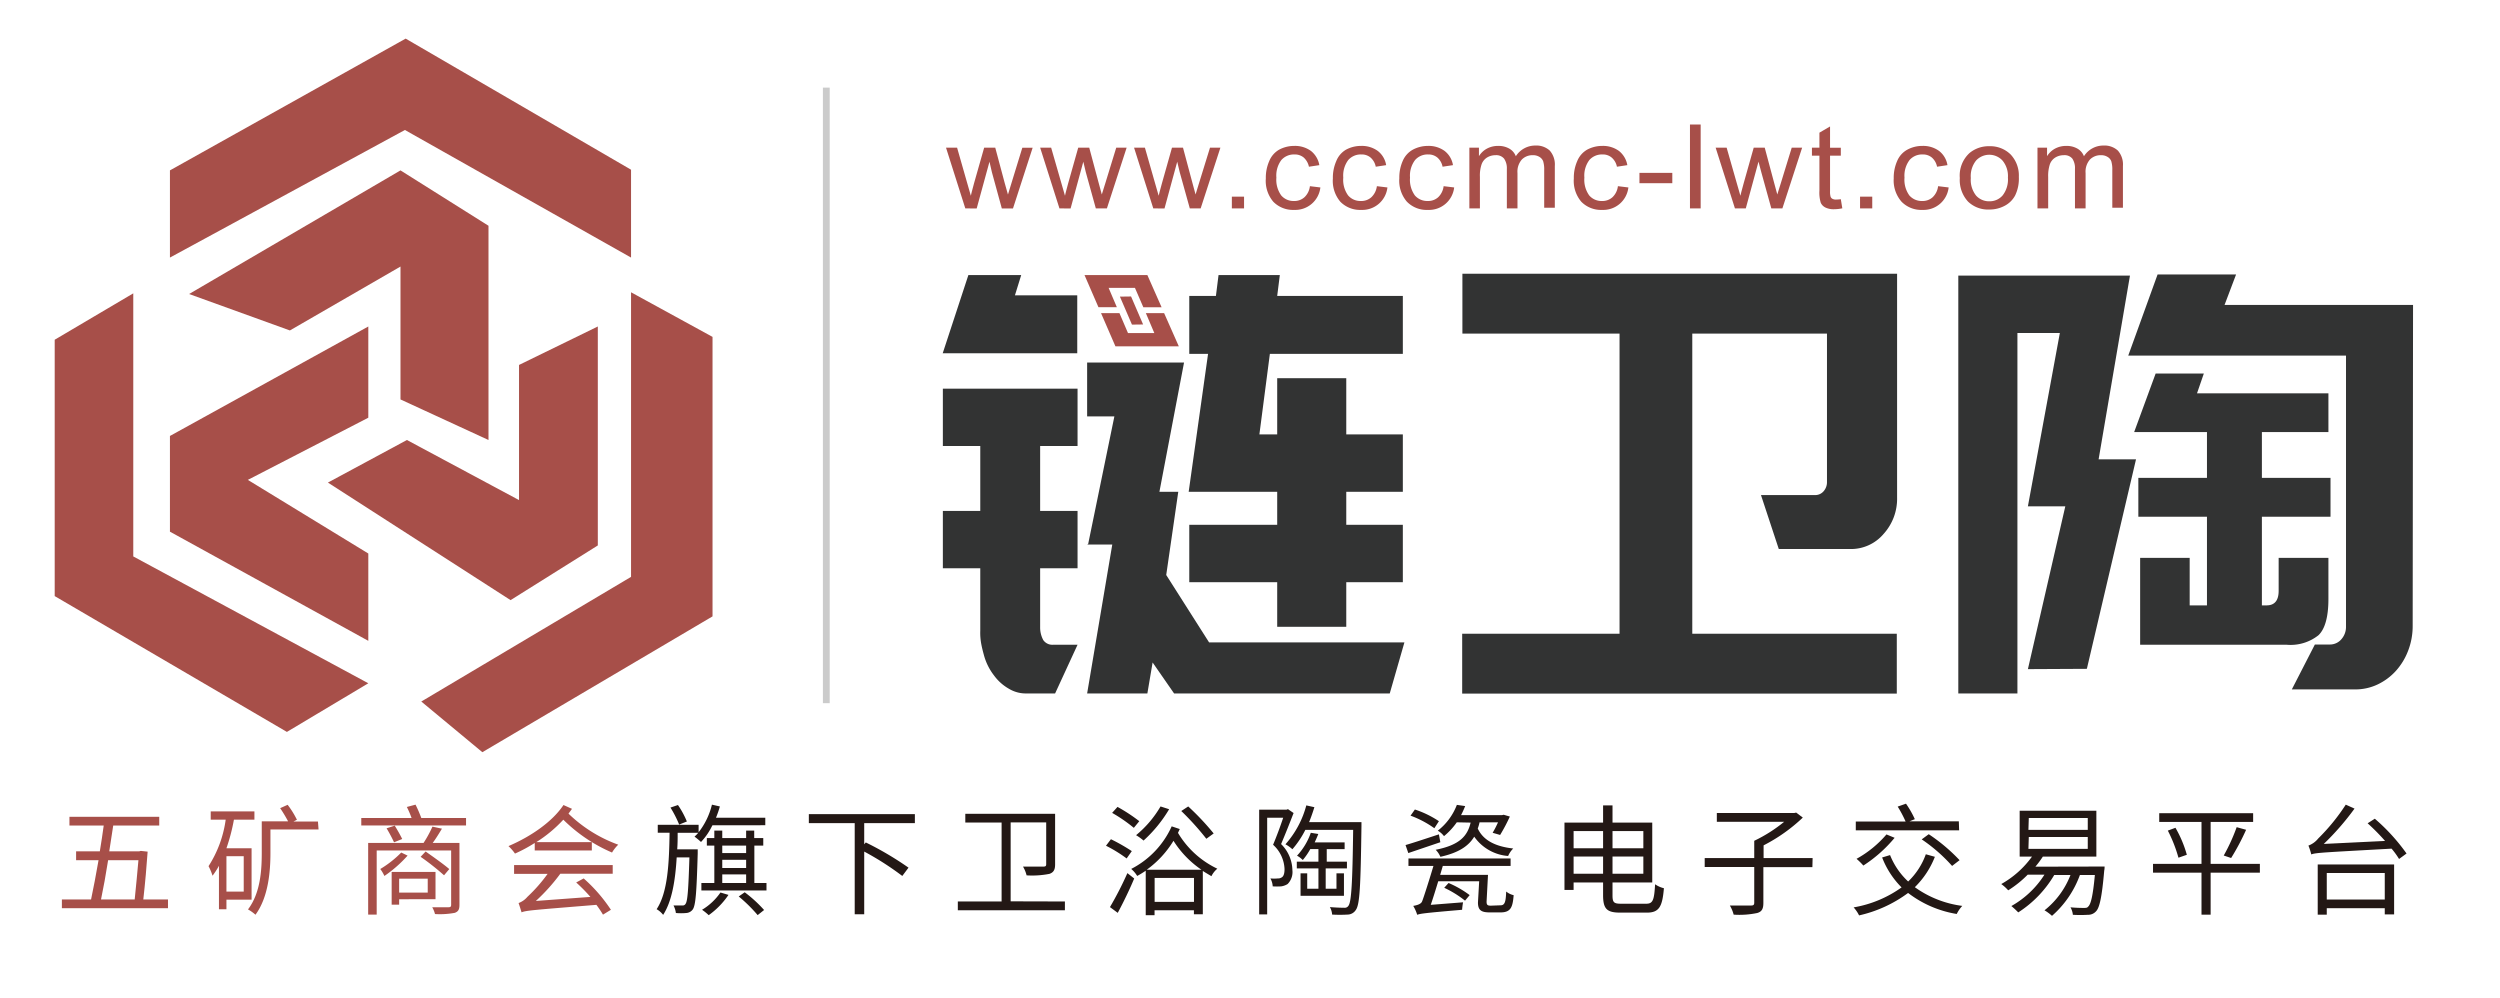 <svg id="图层_1" data-name="图层 1" xmlns="http://www.w3.org/2000/svg" viewBox="0 0 334.09 133.35"><defs><style>.cls-1{fill:#323333;}.cls-2{fill:#a74f49;}.cls-3{fill:#231815;}.cls-4{fill:#cbcbcb;}</style></defs><title>链卫陶</title><polygon class="cls-1" points="125.98 47.21 129.41 36.76 136.47 36.76 135.63 39.47 143.96 39.47 143.96 47.21 125.98 47.21"/><path class="cls-1" d="M131,75.94h-5V68.28h5V59.6h-5V51.94h18V59.6h-5v8.68h5v7.66h-5v7.88a3.56,3.56,0,0,0,.42,1.72,1.47,1.47,0,0,0,1.33.62H144L141,92.67h-3.78a4.39,4.39,0,0,1-2.38-.62,6.33,6.33,0,0,1-2-1.78,7.73,7.73,0,0,1-1.33-2.64c-.14-.51-.27-1-.38-1.58A8.11,8.11,0,0,1,131,84.3Z"/><polygon class="cls-1" points="145.28 92.67 148.64 72.77 145.28 72.77 145.42 72.69 148.92 55.65 145.28 55.65 145.28 48.45 158.23 48.45 154.94 65.72 157.46 65.72 155.85 76.84 161.58 85.85 187.68 85.85 185.72 92.67 156.9 92.67 154.03 88.53 153.33 92.67 145.28 92.67"/><polygon class="cls-1" points="171.03 36.76 170.68 39.55 187.47 39.55 187.47 47.29 169.7 47.29 168.3 58.05 170.68 58.05 170.68 50.54 179.91 50.54 179.91 58.05 187.47 58.05 187.47 65.72 179.91 65.72 179.91 70.13 187.47 70.13 187.47 77.8 179.91 77.8 179.91 83.76 170.68 83.76 170.68 77.8 158.93 77.8 158.93 70.13 170.68 70.13 170.68 65.72 158.85 65.72 161.44 47.29 158.93 47.29 158.93 39.55 162.49 39.55 162.84 36.76 171.03 36.76"/><path class="cls-1" d="M216.43,84.69V44.58h-21v-8h58.09V66.49a7,7,0,0,1-1.82,4.88,5.7,5.7,0,0,1-4.41,2h-9.58l-2.38-7.21h7.21a1.47,1.47,0,0,0,1.15-.5,1.84,1.84,0,0,0,.46-1.28V44.58h-18V84.69h27.33v8H195.4v-8Z"/><path class="cls-1" d="M271,89.42l5-21.76h-5l4.27-23.16H269.6V92.67h-7.9V36.83h22.94l-4.19,24.55h5l-6.57,28Zm51.42-5.81a9.12,9.12,0,0,1-.6,3.33,8.55,8.55,0,0,1-1.64,2.71,7.8,7.8,0,0,1-2.45,1.82,6.94,6.94,0,0,1-3,.66h-8.46l3.08-6h2a2,2,0,0,0,1.53-.69,2.48,2.48,0,0,0,.63-1.71V47.52h-29.1l3.92-10.84h10.49l-1.54,4.07,25.19,0Zm-29.8-9.06V80.9h2.31V69.05h-9.17V63.86h9.17V57.74H285.2l2.87-7.82h6.44l-.91,2.64h17.56v5.18h-8.89v6.12h9.17v5.19h-9.17V80.9h.63c1.07,0,1.61-.65,1.61-1.94V74.55h6.65v5.5c0,2.37-.45,4-1.33,4.84a6,6,0,0,1-4.27,1.27H286V74.55Z"/><polygon class="cls-2" points="22.71 34.42 22.71 22.77 54.21 5.16 84.33 22.68 84.33 34.42 54.11 17.37 22.71 34.42"/><polygon class="cls-2" points="17.81 39.2 7.31 45.4 7.31 79.66 38.34 97.81 49.22 91.31 17.81 74.36 17.81 39.2"/><polygon class="cls-2" points="84.33 39.06 95.22 45.02 95.22 82.37 64.46 100.52 56.3 93.75 84.33 77.09 84.33 39.06"/><polygon class="cls-2" points="49.22 43.63 22.71 58.26 22.71 71.05 49.22 85.64 49.22 73.97 33.12 64.13 49.22 55.82 49.22 43.63"/><polygon class="cls-2" points="43.82 64.49 54.38 58.8 69.36 66.83 69.36 48.77 79.89 43.63 79.89 72.89 68.23 80.2 43.82 64.49"/><polygon class="cls-2" points="25.27 39.29 53.52 22.77 65.28 30.17 65.28 58.8 53.52 53.38 53.52 35.62 38.74 44.16 25.27 39.29"/><path class="cls-2" d="M129,27.85l-2.58-8.12h1.48l1.34,4.69.5,1.74c0-.09.16-.65.43-1.68l1.35-4.75H133l1.26,4.71L134.7,26l.48-1.57,1.44-4.69H138l-2.63,8.12h-1.49L132.55,23l-.32-1.39-1.71,6.25Z"/><path class="cls-2" d="M141.58,27.85,139,19.73h1.47l1.35,4.69.5,1.74c0-.09.16-.65.43-1.68l1.34-4.75h1.47l1.26,4.71.42,1.55.49-1.57,1.44-4.69h1.39l-2.64,8.12h-1.48L145.1,23l-.33-1.39-1.7,6.25Z"/><path class="cls-2" d="M154.12,27.85l-2.57-8.12H153l1.34,4.69.5,1.74c0-.09.17-.65.44-1.68l1.34-4.75h1.47l1.26,4.71.42,1.55.48-1.57,1.45-4.69h1.39l-2.64,8.12H159L157.65,23l-.33-1.39-1.7,6.25Z"/><path class="cls-2" d="M164.62,27.85V26.28h1.63v1.57Z"/><path class="cls-2" d="M175.05,24.88l1.4.17a3.38,3.38,0,0,1-3.51,3,3.68,3.68,0,0,1-2.78-1.09,4.3,4.3,0,0,1-1-3.12,5.46,5.46,0,0,1,.45-2.3A3.11,3.11,0,0,1,170.94,20a4.22,4.22,0,0,1,2-.5,3.63,3.63,0,0,1,2.25.67,3.09,3.09,0,0,1,1.12,1.9l-1.39.21a2.28,2.28,0,0,0-.7-1.23,1.86,1.86,0,0,0-1.22-.41,2.25,2.25,0,0,0-1.76.74,3.46,3.46,0,0,0-.67,2.36,3.58,3.58,0,0,0,.65,2.38,2.16,2.16,0,0,0,1.7.74,2,2,0,0,0,1.4-.5A2.4,2.4,0,0,0,175.05,24.88Z"/><path class="cls-2" d="M184,24.88l1.41.17a3.38,3.38,0,0,1-3.51,3,3.68,3.68,0,0,1-2.78-1.09,4.3,4.3,0,0,1-1-3.12,5.46,5.46,0,0,1,.45-2.3A3.06,3.06,0,0,1,179.88,20a4.16,4.16,0,0,1,2-.5,3.61,3.61,0,0,1,2.24.67,3,3,0,0,1,1.12,1.9l-1.39.21a2.16,2.16,0,0,0-.7-1.23,1.82,1.82,0,0,0-1.22-.41,2.23,2.23,0,0,0-1.75.74,3.46,3.46,0,0,0-.67,2.36,3.53,3.53,0,0,0,.65,2.38,2.15,2.15,0,0,0,1.69.74,2,2,0,0,0,1.41-.5A2.44,2.44,0,0,0,184,24.88Z"/><path class="cls-2" d="M192.92,24.88l1.41.17a3.38,3.38,0,0,1-3.51,3A3.68,3.68,0,0,1,188,26.94a4.3,4.3,0,0,1-1-3.12,5.46,5.46,0,0,1,.45-2.3A3.09,3.09,0,0,1,188.81,20a4.23,4.23,0,0,1,2-.5,3.61,3.61,0,0,1,2.24.67,3,3,0,0,1,1.12,1.9l-1.39.21a2.16,2.16,0,0,0-.7-1.23,1.84,1.84,0,0,0-1.22-.41,2.23,2.23,0,0,0-1.75.74,3.46,3.46,0,0,0-.68,2.36,3.58,3.58,0,0,0,.65,2.38,2.18,2.18,0,0,0,1.7.74,2,2,0,0,0,1.41-.5A2.44,2.44,0,0,0,192.92,24.88Z"/><path class="cls-2" d="M196.36,27.85V19.73h1.28v1.14a2.86,2.86,0,0,1,1.05-1,3.09,3.09,0,0,1,1.5-.37,2.86,2.86,0,0,1,1.54.38,2,2,0,0,1,.84,1,3.07,3.07,0,0,1,2.6-1.43,2.65,2.65,0,0,1,1.93.67,2.81,2.81,0,0,1,.68,2.06v5.58h-1.42V22.73a3.75,3.75,0,0,0-.14-1.19,1.19,1.19,0,0,0-.51-.58,1.58,1.58,0,0,0-.85-.22,2,2,0,0,0-1.48.57,2.46,2.46,0,0,0-.59,1.82v4.72h-1.42V22.57A2.25,2.25,0,0,0,201,21.2a1.36,1.36,0,0,0-1.15-.46,2.15,2.15,0,0,0-1.11.3,1.78,1.78,0,0,0-.74.9,4.72,4.72,0,0,0-.23,1.7v4.21Z"/><path class="cls-2" d="M216.21,24.88l1.4.17a3.38,3.38,0,0,1-3.51,3,3.68,3.68,0,0,1-2.78-1.09,4.3,4.3,0,0,1-1-3.12,5.46,5.46,0,0,1,.45-2.3A3.11,3.11,0,0,1,212.1,20a4.22,4.22,0,0,1,2-.5,3.63,3.63,0,0,1,2.25.67,3.09,3.09,0,0,1,1.12,1.9l-1.39.21a2.17,2.17,0,0,0-.71-1.23,1.81,1.81,0,0,0-1.21-.41,2.25,2.25,0,0,0-1.76.74,3.46,3.46,0,0,0-.67,2.36,3.58,3.58,0,0,0,.65,2.38,2.16,2.16,0,0,0,1.7.74,2,2,0,0,0,1.4-.5A2.4,2.4,0,0,0,216.21,24.88Z"/><path class="cls-2" d="M219.09,24.48V23.1h4.39v1.38Z"/><path class="cls-2" d="M225.84,27.85V16.64h1.43V27.85Z"/><path class="cls-2" d="M231.85,27.85l-2.58-8.12h1.47l1.34,4.69.5,1.74c0-.09.17-.65.44-1.68l1.34-4.75h1.47l1.26,4.71.42,1.55.49-1.57,1.44-4.69h1.39l-2.64,8.12h-1.48L235.37,23,235,21.6l-1.7,6.25Z"/><path class="cls-2" d="M246,26.62l.2,1.22a5.56,5.56,0,0,1-1.08.12,2.48,2.48,0,0,1-1.2-.24,1.33,1.33,0,0,1-.6-.62,4.65,4.65,0,0,1-.18-1.63V20.8h-1V19.73h1v-2l1.42-.83v2.84H246V20.8h-1.44v4.75a2.35,2.35,0,0,0,.08.76.55.55,0,0,0,.24.26,1,1,0,0,0,.49.1A6,6,0,0,0,246,26.62Z"/><path class="cls-2" d="M248.57,27.85V26.28h1.63v1.57Z"/><path class="cls-2" d="M259,24.88l1.41.17a3.38,3.38,0,0,1-3.51,3,3.68,3.68,0,0,1-2.78-1.09,4.3,4.3,0,0,1-1.05-3.12,5.46,5.46,0,0,1,.45-2.3A3.06,3.06,0,0,1,254.89,20a4.16,4.16,0,0,1,2-.5,3.61,3.61,0,0,1,2.24.67,3,3,0,0,1,1.12,1.9l-1.39.21a2.16,2.16,0,0,0-.7-1.23,1.84,1.84,0,0,0-1.22-.41,2.23,2.23,0,0,0-1.75.74,3.46,3.46,0,0,0-.68,2.36,3.58,3.58,0,0,0,.65,2.38,2.18,2.18,0,0,0,1.7.74,2,2,0,0,0,1.41-.5A2.44,2.44,0,0,0,259,24.88Z"/><path class="cls-2" d="M261.9,23.79a4.08,4.08,0,0,1,1.3-3.34,4,4,0,0,1,2.65-.91,3.87,3.87,0,0,1,2.84,1.1,4.1,4.1,0,0,1,1.1,3,5.15,5.15,0,0,1-.49,2.47,3.31,3.31,0,0,1-1.42,1.4,4.26,4.26,0,0,1-2,.49A3.86,3.86,0,0,1,263,26.94,4.26,4.26,0,0,1,261.9,23.79Zm1.47,0a3.39,3.39,0,0,0,.7,2.34,2.32,2.32,0,0,0,1.78.77,2.29,2.29,0,0,0,1.77-.78,3.45,3.45,0,0,0,.71-2.38,3.25,3.25,0,0,0-.72-2.28,2.4,2.4,0,0,0-3.54,0A3.35,3.35,0,0,0,263.37,23.79Z"/><path class="cls-2" d="M272.28,27.85V19.73h1.28v1.14a2.86,2.86,0,0,1,1.05-1,3.09,3.09,0,0,1,1.5-.37,2.86,2.86,0,0,1,1.54.38,2,2,0,0,1,.84,1,3.07,3.07,0,0,1,2.6-1.43,2.65,2.65,0,0,1,1.93.67,2.81,2.81,0,0,1,.68,2.06v5.58h-1.42V22.73a3.75,3.75,0,0,0-.14-1.19,1.14,1.14,0,0,0-.51-.58,1.56,1.56,0,0,0-.85-.22,2,2,0,0,0-1.48.57,2.46,2.46,0,0,0-.59,1.82v4.72h-1.42V22.57a2.25,2.25,0,0,0-.35-1.37,1.34,1.34,0,0,0-1.15-.46,2.15,2.15,0,0,0-1.11.3,1.78,1.78,0,0,0-.74.9,5,5,0,0,0-.23,1.7v4.21Z"/><path class="cls-2" d="M22.45,120.2v1.17H8.27V120.2h3.9c.32-1.47.66-3.34,1-5.25h-3v-1.18h3.17c.2-1.18.37-2.37.52-3.45H9.28v-1.17h12v1.17H15.13c-.16,1.08-.34,2.28-.53,3.45h4l.21-.06.92.1c-.12,1.76-.34,4.3-.58,6.39Zm-8-5.25c-.3,1.91-.64,3.78-.95,5.25H18c.18-1.72.37-3.78.5-5.25Z"/><path class="cls-2" d="M30.26,120.23v1.28h-1V115.7a9.8,9.8,0,0,1-.86,1.33,7.1,7.1,0,0,0-.53-1.28,15.28,15.28,0,0,0,2.29-6.21h-2v-1.11H34v1.11H31.26a25.45,25.45,0,0,1-1,3.82h3.36v6.87Zm2.31-5.81H30.26v4.73h2.31Zm10-3.57H36.14V114c0,2.46-.28,5.91-2,8.24a5.45,5.45,0,0,0-1-.71c1.67-2.18,1.84-5.27,1.84-7.55v-4.22H38.5A18.14,18.14,0,0,0,37.44,108l1-.45a11.81,11.81,0,0,1,1.24,2l-.47.24h3.28Z"/><path class="cls-2" d="M62.28,109.31v1h-14v-1H55a13,13,0,0,0-.63-1.47l1.16-.31a17.74,17.74,0,0,1,.77,1.78Zm-.88,11.61c0,.62-.16.9-.63,1.07a10.83,10.83,0,0,1-2.64.16,3.42,3.42,0,0,0-.37-.91c1,0,1.92,0,2.18,0s.35-.08.35-.34v-7.25H50.34v8.57H49.2v-9.57h7.4a15.73,15.73,0,0,0,1.19-2.18l1.27.27c-.4.66-.82,1.35-1.24,1.91H61.4Zm-6.93-6.58a17,17,0,0,1-3.1,2.72,5.13,5.13,0,0,0-.55-.93,14,14,0,0,0,2.8-2.2Zm-1.72-4a20.29,20.29,0,0,1,1,1.78l-1.09.44a21,21,0,0,0-1-1.87Zm.59,9.83v.73h-1v-4.38h5.86v3.65Zm0-2.75v1.86h3.82v-1.86Zm6-.45a33.31,33.31,0,0,0-3.13-2.47l.67-.71c1,.71,2.44,1.72,3.16,2.35Z"/><path class="cls-2" d="M76.44,108.09l-.47.64a18.68,18.68,0,0,0,6.65,4.15,5.06,5.06,0,0,0-.83,1.05,21,21,0,0,1-6.51-4.39,17.94,17.94,0,0,1-3.61,3h7.42v1.11H71.46v-1a19.6,19.6,0,0,1-2.64,1.42,5.89,5.89,0,0,0-.87-1c3.11-1.33,5.92-3.33,7.35-5.49ZM68.7,115.6H81.88v1.16h-7a25,25,0,0,1-3.27,3.64l7.29-.54A22.93,22.93,0,0,0,77,117.93l1-.54a20.94,20.94,0,0,1,3.64,4.19l-1.06.65a15,15,0,0,0-.88-1.31c-8.48.69-9.38.75-10,1-.08-.26-.27-.89-.4-1.24a2.83,2.83,0,0,0,1.18-.83,20.71,20.71,0,0,0,2.7-3.07H68.7Z"/><path class="cls-3" d="M95.2,110.29a8.66,8.66,0,0,1-1.52,2.23,9.81,9.81,0,0,0-.87-.72,3.46,3.46,0,0,0,.5-.51H90.56c0,.73,0,1.47-.06,2.21h2.74s0,.39,0,.55c-.15,5.18-.27,6.92-.66,7.48a1.16,1.16,0,0,1-.87.48,7.68,7.68,0,0,1-1.39,0A2.79,2.79,0,0,0,90,121c.51,0,1,0,1.19,0a.42.42,0,0,0,.43-.22c.26-.35.38-1.88.51-6.2h-1.7c-.18,3-.61,5.83-1.81,7.68a3,3,0,0,0-.87-.76c1.51-2.26,1.67-6.27,1.73-10.22H87.9v-1.06h5.46v1a9.62,9.62,0,0,0,1.78-3.69l1.06.24a12.8,12.8,0,0,1-.52,1.51h6.59v1Zm-4.44-.1a15.28,15.28,0,0,0-1.16-2.27l1-.34a11.77,11.77,0,0,1,1.19,2.2ZM102.43,118v1h-8.7v-1h1.73v-5h-1v-1h1v-1h1.06v1h3.19v-1h1.08v1H102v1h-1.19v5Zm-5.08,1.59a10.64,10.64,0,0,1-2.64,2.71,7.52,7.52,0,0,0-.89-.72,8,8,0,0,0,2.46-2.31ZM96.52,113v1h3.19v-1Zm0,3h3.19V114.9H96.52Zm0,2h3.19v-1.15H96.52Zm3,1.24a17.54,17.54,0,0,1,2.59,2.37l-.86.68a20,20,0,0,0-2.53-2.49Z"/><path class="cls-3" d="M115.49,110v2.83l.21-.25a42.89,42.89,0,0,1,5.71,3.37l-.83,1.11a38.77,38.77,0,0,0-5.09-3.26v8.38h-1.27V110h-6.13v-1.2h14.17V110Z"/><path class="cls-3" d="M142.31,120.47v1.17H128v-1.17h5.85V109.92H129v-1.17h12v6.76c0,.69-.18,1.07-.76,1.27a12,12,0,0,1-3.05.2,4.19,4.19,0,0,0-.48-1.17c1.24,0,2.35,0,2.7,0s.4-.1.4-.35v-5.56h-4.75v10.55Z"/><path class="cls-3" d="M150.56,114.72a18.49,18.49,0,0,0-2.76-1.7l.66-.87a24.74,24.74,0,0,1,2.79,1.59Zm-2.23,6.5a44.87,44.87,0,0,0,2.33-4.54l.91.72c-.62,1.49-1.47,3.24-2.2,4.59Zm3.19-10.59a20.19,20.19,0,0,0-2.9-2l.72-.8a22.6,22.6,0,0,1,2.91,1.91Zm6.14.16-.24.51a12.2,12.2,0,0,0,5.26,4.79,3,3,0,0,0-.79,1c-.4-.24-.78-.46-1.15-.7v5.79h-1.19v-.54h-5.26v.66h-1.18v-5.94a12.84,12.84,0,0,1-1.14.7,3.89,3.89,0,0,0-.8-.94,11.86,11.86,0,0,0,5.41-5.69Zm-1.42-2.65a18.12,18.12,0,0,1-3.42,4.19,7,7,0,0,0-1-.72,14.3,14.3,0,0,0,3.27-3.84Zm4.32,8.09a13.2,13.2,0,0,1-3.74-3.87,13.24,13.24,0,0,1-3.58,3.87Zm-1,4.29v-3.2h-5.26v3.2Zm1.65-8.43a36.13,36.13,0,0,0-3.35-3.71l.93-.61a34.5,34.5,0,0,1,3.4,3.61Z"/><path class="cls-3" d="M172.87,108.65c-.5,1.3-1.12,2.86-1.67,4.15a5,5,0,0,1,1.51,3.48,2.26,2.26,0,0,1-.64,1.86,2.23,2.23,0,0,1-.85.31,8.64,8.64,0,0,1-1.14,0,2.42,2.42,0,0,0-.31-1.06,5.56,5.56,0,0,0,1,0,.84.84,0,0,0,.53-.15c.28-.17.36-.61.36-1.1a4.61,4.61,0,0,0-1.53-3.25c.48-1.14,1-2.55,1.35-3.61h-2.14V122.2h-1.07v-14h3.66l.19-.07Zm9.07,1.79c-.11,7.91-.22,10.41-.74,11.14a1.32,1.32,0,0,1-1.11.64,17.64,17.64,0,0,1-2.07,0,2.35,2.35,0,0,0-.3-1c.83.07,1.59.09,1.93.09a.58.58,0,0,0,.56-.28c.38-.53.53-3,.62-10.13h-6.39a12.42,12.42,0,0,1-1.73,2.59,4.57,4.57,0,0,0-.93-.66,12.74,12.74,0,0,0,2.79-5.2l1.08.24c-.21.67-.44,1.35-.71,2h7Zm-7.25,6.27v2.06h1.5v-2.72H173.3v-.9h2.89v-1.68H175.1a9.05,9.05,0,0,1-1,1.46,3.46,3.46,0,0,0-.77-.58,8.67,8.67,0,0,0,1.84-3.06l1,.16c-.14.37-.3.73-.48,1.12h4v.9h-2.39v1.68H180v.9h-2.84v2.72h1.44v-2.06h1v3h-5.8v-3Z"/><path class="cls-3" d="M192.48,112.55,188.2,114l-.37-1.07c1.14-.33,2.81-.89,4.46-1.43Zm8.06,8.43c.58,0,.69-.53.74-1.84a2.45,2.45,0,0,0,1,.49c-.13,1.54-.34,2.3-1.75,2.3h-1.44c-1.14,0-1.59-.29-1.58-1.35l.16-2.81h-5.47c-.34,1.12-.71,2.31-1,3.15l4.32-.34c-.06.29-.11.72-.13,1-5,.43-5.58.51-6,.67a5.48,5.48,0,0,0-.53-1.19c.45-.08,1-.21,1.17-.57s1.13-3.41,1.53-4.77h-3.34v-1h13.65v1h-9.06l-.35,1.19h6.39l-.19,3.58c0,.43.12.54.56.54Zm-8.86-10.3A13.31,13.31,0,0,0,188.5,109l.58-.82a13.15,13.15,0,0,1,3.21,1.56Zm3-.79a9.23,9.23,0,0,1-1.71,1.85,2.73,2.73,0,0,0-.83-.73,8,8,0,0,0,2.55-3.45l1.11.16a12.94,12.94,0,0,1-.55,1.21h5.48l.21-.05.83.24a23,23,0,0,1-1.3,2.46l-1-.29a12.87,12.87,0,0,0,.72-1.4h-2.47a5.33,5.33,0,0,1-.24.83c.71,1.53,2.28,2.4,4.74,2.67a3.28,3.28,0,0,0-.68,1,6.09,6.09,0,0,1-4.53-2.58c-.75,1.25-2.08,2.15-4.52,2.69a3.17,3.17,0,0,0-.63-.94c3.2-.63,4.24-1.83,4.67-3.63ZM193.58,118a13.33,13.33,0,0,1,2.82,1.62l-.62.74a13.72,13.72,0,0,0-2.78-1.72Z"/><path class="cls-3" d="M220,120.77c.9,0,1.06-.51,1.18-2.6a3.51,3.51,0,0,0,1.18.53c-.21,2.41-.6,3.26-2.28,3.26h-3.53c-1.79,0-2.32-.46-2.32-2.34v-1.69h-3.94v1h-1.22v-9h5.16v-2.3h1.26v2.3h5.31v8h-5.31v1.72c0,.93.17,1.12,1.14,1.12Zm-9.71-9.71v2.3h3.94v-2.3Zm3.94,5.7v-2.3h-3.94v2.3Zm1.26-5.7v2.3h4.12v-2.3Zm4.12,5.7v-2.3h-4.12v2.3Z"/><path class="cls-3" d="M242.2,115.88h-6.55v4.78c0,.8-.21,1.17-.82,1.35a11.56,11.56,0,0,1-3.15.22,4.73,4.73,0,0,0-.51-1.22c1.3,0,2.47,0,2.82,0s.44-.1.44-.39v-4.76h-6.62v-1.19h6.62v-2.31a19.7,19.7,0,0,0,4-2.54h-9v-1.17h10.34l.26-.06.89.67a22.47,22.47,0,0,1-5.24,3.71v1.7h6.55Z"/><path class="cls-3" d="M258.57,114.5a11.6,11.6,0,0,1-2.68,4.06,13.89,13.89,0,0,0,6.34,2.5,4.5,4.5,0,0,0-.74,1.08,14.51,14.51,0,0,1-6.5-2.81,17.38,17.38,0,0,1-6.55,3,4.62,4.62,0,0,0-.73-1.07,15.49,15.49,0,0,0,6.41-2.67,11.51,11.51,0,0,1-2.6-4l1.06-.32A9.74,9.74,0,0,0,255,117.8a9.45,9.45,0,0,0,2.36-3.64Zm3.24-3.54H248v-1.17h6.66a16.08,16.08,0,0,0-1.06-2l1.11-.39a13,13,0,0,1,1.18,2.07l-.72.29h6.6Zm-8.62,1a18.38,18.38,0,0,1-4.18,3.71,8.61,8.61,0,0,0-.91-.9,14.44,14.44,0,0,0,4-3.26Zm4.56-.48a23.61,23.61,0,0,1,4.12,3.47l-1,.77a21.64,21.64,0,0,0-4.06-3.55Z"/><path class="cls-3" d="M281.25,115.8s0,.37-.05.54c-.31,3.58-.63,5-1.11,5.46a1.4,1.4,0,0,1-1.08.45,16.66,16.66,0,0,1-2,0,2.47,2.47,0,0,0-.32-1,17.73,17.73,0,0,0,1.8.08c.27,0,.43,0,.57-.18.36-.32.63-1.46.89-4.22h-2a13.26,13.26,0,0,1-3.73,5.46,6.23,6.23,0,0,0-1-.74,11.13,11.13,0,0,0,3.47-4.72h-2.17a14.92,14.92,0,0,1-4.81,5,11,11,0,0,0-.92-.85,12.48,12.48,0,0,0,4.42-4.19h-2.24a14.28,14.28,0,0,1-2.6,2.09,5.87,5.87,0,0,0-.93-.84,12.7,12.7,0,0,0,4.11-3.67H269.9v-6.13h10.25v6.13H273a13.34,13.34,0,0,1-1,1.35Zm-10.18-4.9H279v-1.59h-7.88Zm0,2.54H279v-1.59h-7.88Z"/><path class="cls-3" d="M302,116.62h-6.58v5.61h-1.22v-5.61h-6.48v-1.18h6.48v-5.6h-5.65v-1.17h12.55v1.17h-5.68v5.6H302Zm-11.28-6a15.59,15.59,0,0,1,1.52,3.61l-1.12.39A19.08,19.08,0,0,0,289.7,111Zm6.45,3.71a24.65,24.65,0,0,0,1.73-3.79l1.26.35a31.28,31.28,0,0,1-2,3.77Z"/><path class="cls-3" d="M317.36,109.41a25.79,25.79,0,0,1,4.24,4.65l-1,.73a10.43,10.43,0,0,0-1-1.38c-9.17.51-10.1.54-10.73.77a8.86,8.86,0,0,0-.38-1.18,3,3,0,0,0,1.3-.94,26.79,26.79,0,0,0,3.69-4.53l1.17.53a35.5,35.5,0,0,1-4.11,4.72l8.19-.4a28.94,28.94,0,0,0-2.33-2.36Zm-7.63,6.11h10.21v6.68h-1.25v-.83h-7.75v.86h-1.21Zm1.21,1.14v3.55h7.75v-3.55Z"/><rect class="cls-4" x="109.97" y="11.71" width="0.91" height="82.26"/><polygon class="cls-2" points="149.25 41.05 148.15 38.47 151.67 38.47 152.79 41.06 155.23 41.06 153.33 36.76 144.93 36.76 146.79 41.05 149.25 41.05"/><polygon class="cls-2" points="155.57 41.85 153.13 41.85 154.26 44.51 150.74 44.51 149.6 41.85 147.14 41.85 149.06 46.28 157.53 46.28 155.57 41.85"/><polygon class="cls-2" points="152.76 43.36 151.27 43.38 149.66 39.64 151.15 39.62 152.76 43.36"/></svg>